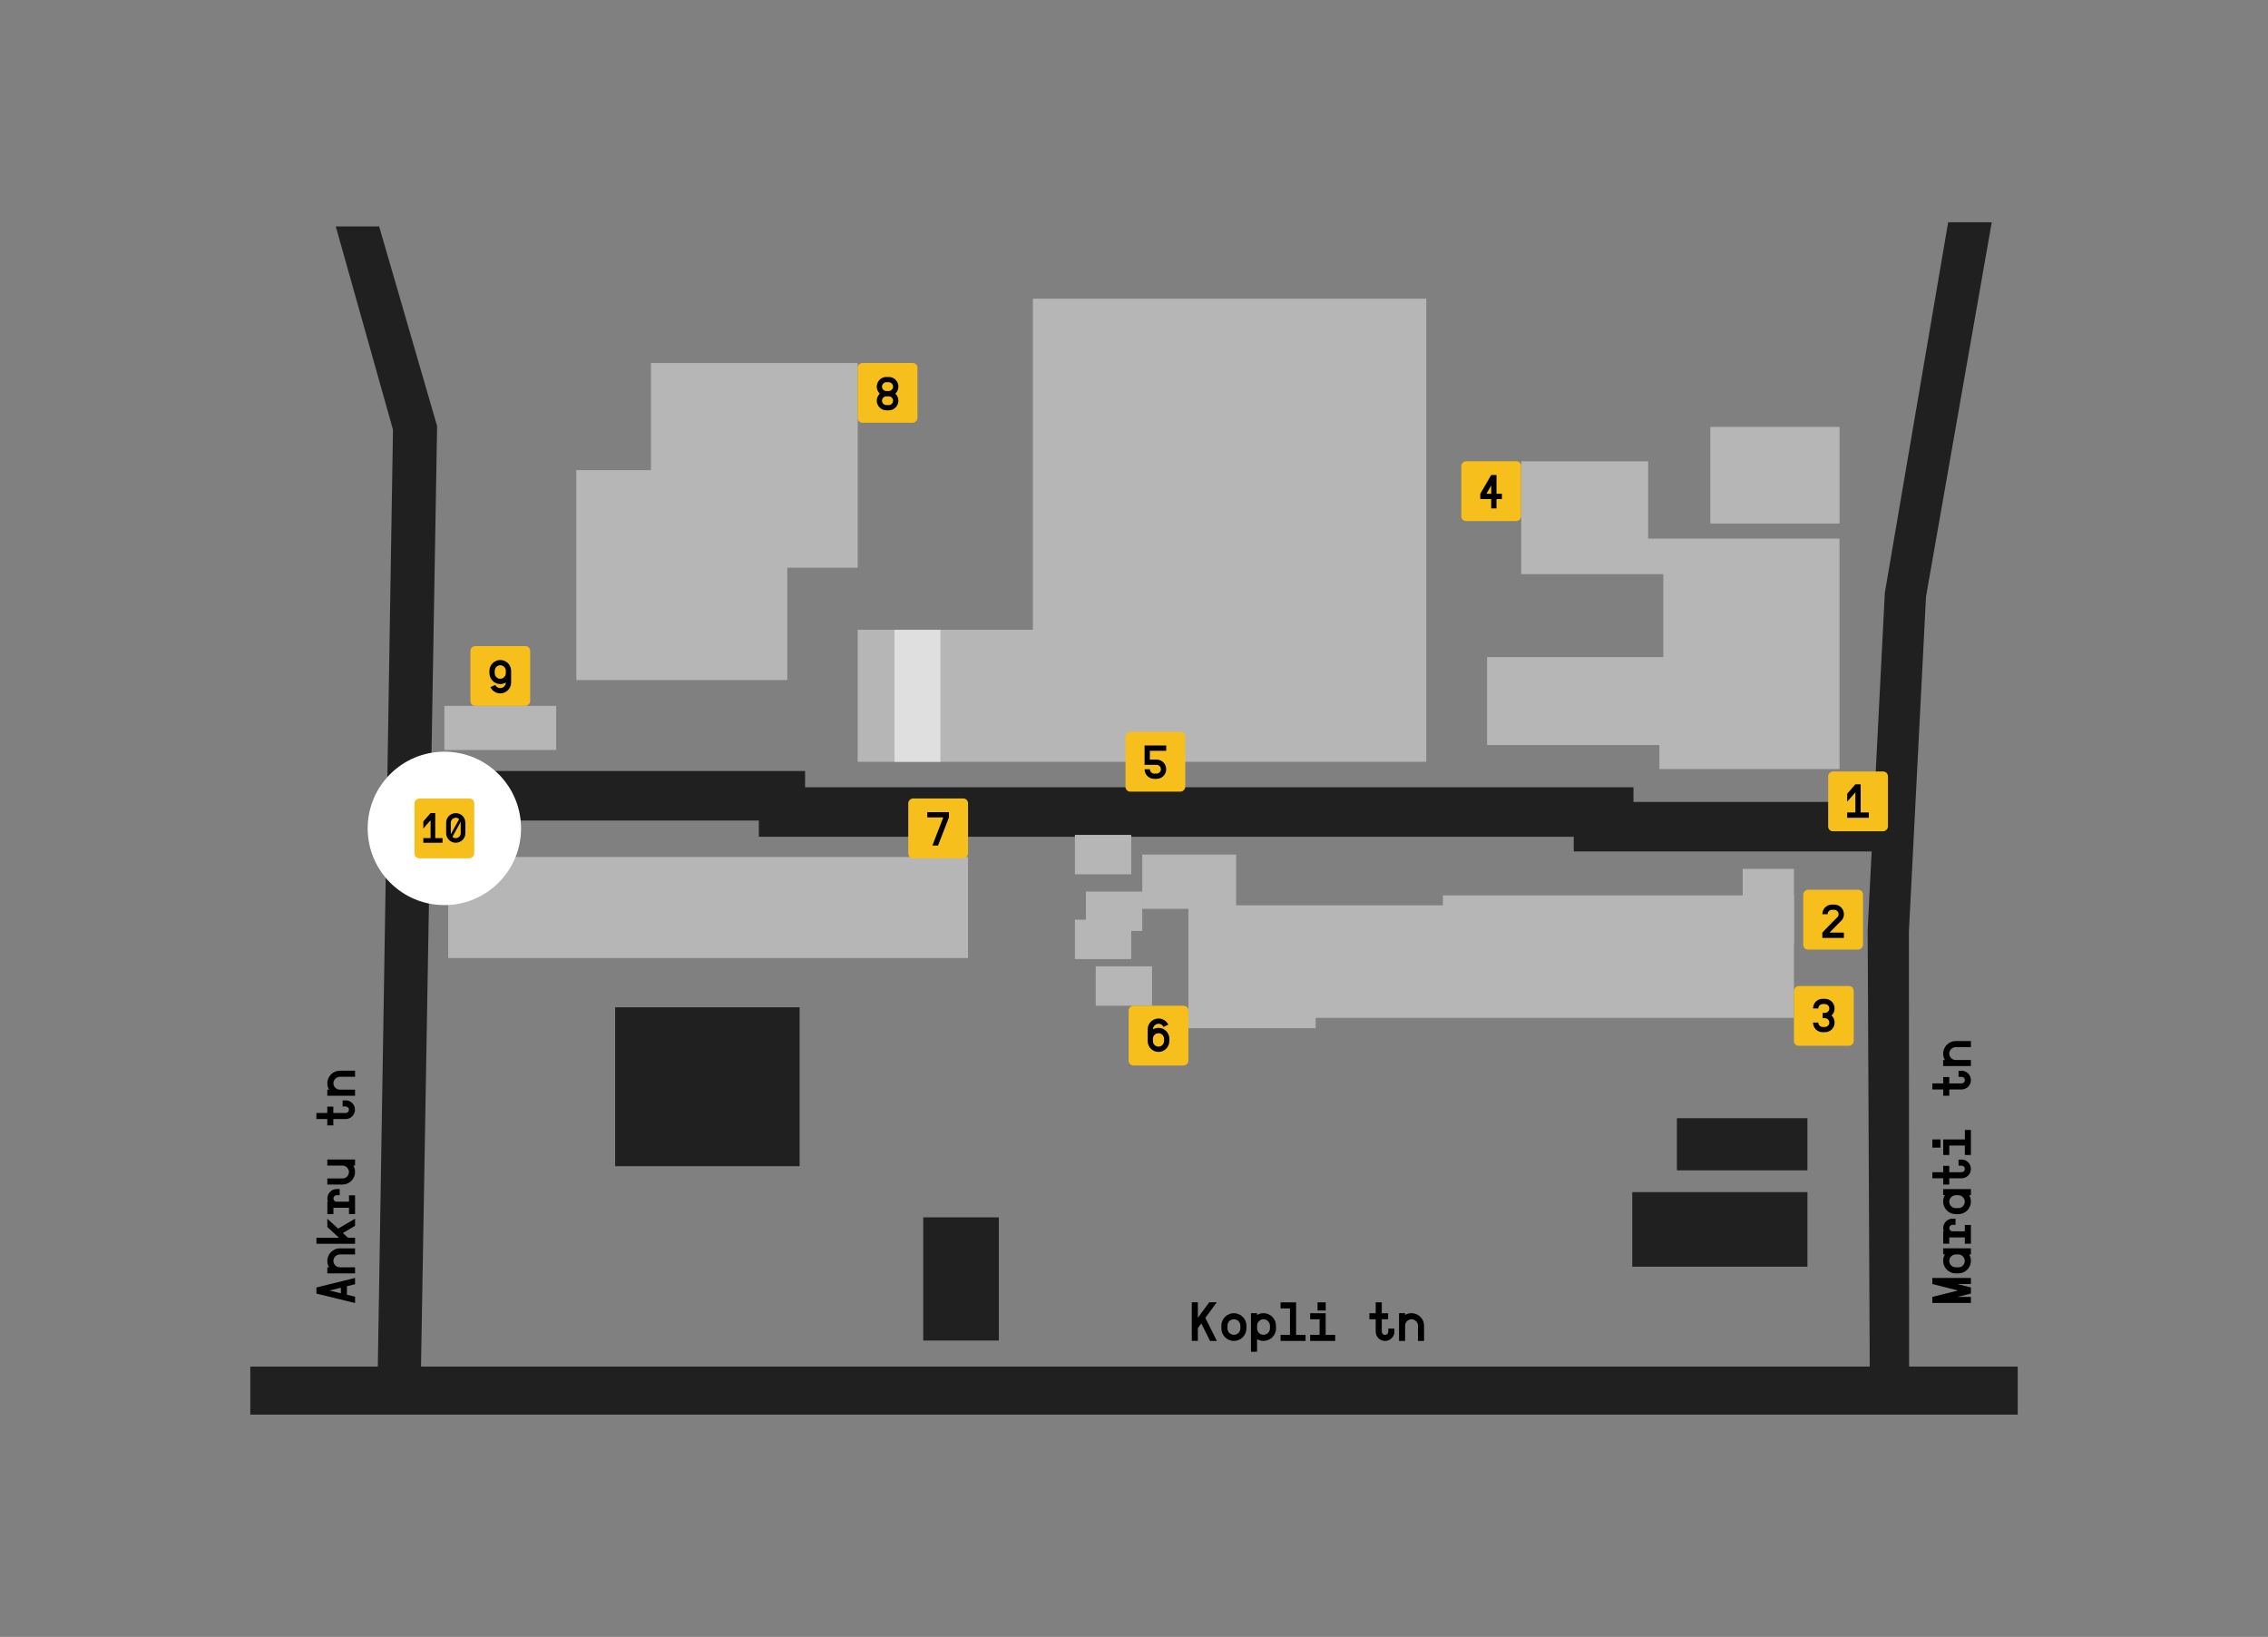 <?xml version="1.0" encoding="UTF-8"?>
<svg id="Layer_1" data-name="Layer 1" xmlns="http://www.w3.org/2000/svg" viewBox="0 0 549.48 396.48">
  <rect x="0" y="0" width="549.48" height="396.48" fill="#808080" stroke="none"/>
  <defs>
    <style>
      .cls-1 {
        fill: #b7b6b6;
      }

      .cls-2 {
        fill: #dfdfdf;
      }

      .cls-3 {
        fill: #010000;
      }

      .cls-4 {
        fill: #f7bf1b;
      }

      .cls-5 {
        fill: #fff;
      }

      .cls-6 {
        fill: #202020;
      }
    </style>
  </defs>
  <polygon class="cls-6" points="97.07 186.75 97.07 198.74 183.85 198.74 183.85 202.67 381.28 202.67 381.28 206.23 456.54 206.23 456.54 194.24 395.75 194.24 395.75 190.68 195.05 190.68 195.05 186.75 97.07 186.75"/>
  <polygon class="cls-6" points="453.01 335.34 462.53 332.43 462.48 225.66 466.62 144.53 482.55 53.84 471.99 53.84 456.65 143.57 452.49 225.21 453.01 335.34"/>
  <polygon class="cls-6" points="95.21 104.08 91.42 338.13 101.97 332.8 105.9 103.2 91.86 54.85 81.35 54.85 95.21 104.08"/>
  <rect class="cls-6" x="60.64" y="331" width="428.2" height="11.64"/>
  <g>
    <polygon class="cls-1" points="207.8 184.52 345.56 184.52 345.56 72.34 250.24 72.34 250.24 152.54 207.8 152.54 207.8 184.52"/>
    <rect class="cls-1" x="108.59" y="207.57" width="125.94" height="24.48"/>
    <rect class="cls-1" x="107.66" y="170.97" width="27.09" height="10.69"/>
    <polygon class="cls-1" points="445.67 186.27 402.03 186.27 402.03 180.45 360.29 180.45 360.29 159.16 402.98 159.16 402.98 139.06 368.56 139.06 368.56 111.74 399.3 111.74 399.3 130.46 445.67 130.46 445.67 186.27"/>
    <rect class="cls-1" x="414.37" y="103.41" width="31.31" height="23.39"/>
    <polygon class="cls-1" points="139.62 164.72 190.74 164.72 190.74 137.51 207.8 137.51 207.8 87.93 157.71 87.93 157.71 113.88 139.62 113.88 139.62 164.72"/>
    <rect class="cls-1" x="422.21" y="210.46" width="12.42" height="18.19"/>
    <rect class="cls-1" x="260.42" y="202.22" width="13.64" height="9.54"/>
    <polygon class="cls-1" points="287.92 249.04 287.92 219.28 349.58 219.28 349.58 216.88 434.63 216.88 434.63 246.54 318.75 246.54 318.75 249.04 287.92 249.04"/>
    <rect class="cls-1" x="276.74" y="206.99" width="22.74" height="13.14"/>
    <rect class="cls-1" x="265.47" y="234.06" width="13.64" height="9.54"/>
    <rect class="cls-1" x="260.42" y="222.76" width="13.64" height="9.54"/>
    <rect class="cls-1" x="263.1" y="215.95" width="13.64" height="9.54"/>
  </g>
  <g>
    <rect class="cls-6" x="395.46" y="288.75" width="42.44" height="18.07"/>
    <rect class="cls-6" x="406.27" y="270.85" width="31.62" height="12.63"/>
    <rect class="cls-6" x="223.68" y="294.86" width="18.32" height="29.84"/>
    <rect class="cls-6" x="149.04" y="243.98" width="44.69" height="38.49"/>
  </g>
  <g>
    <path class="cls-3" d="M86.02,309.54v1.51l-1.97.49v2.06l1.97.48v1.53l-9.35-2.28v-1.49l9.35-2.3ZM82.58,313.25v-1.34l-2.74.68,2.74.66Z"/>
    <path class="cls-3" d="M86.02,302.37v1.47h-3.68c-.21,0-.41.04-.6.13-.19.08-.36.2-.5.34-.14.14-.25.31-.34.5s-.13.39-.13.6.04.41.13.6c.08.19.2.36.34.5s.31.25.5.33c.19.08.39.12.6.12h3.68v1.47h-6.72v-1.47h.43c-.29-.46-.43-.98-.43-1.55,0-.42.08-.81.24-1.18s.38-.7.65-.97c.27-.27.6-.49.96-.65.37-.16.76-.24,1.18-.24h3.69Z"/>
    <path class="cls-3" d="M86.02,295.2v1.71l-2.96,1.74,1.25,1.14h1.71v1.47h-9.35v-1.47h5.45l-2.82-2.59v-2.01l2.62,2.4,4.1-2.4Z"/>
    <path class="cls-3" d="M82.3,288.02v1.47h-.73c-.22,0-.41.08-.56.23-.15.16-.23.34-.23.56s.08.41.23.56c.15.16.34.23.56.23h2.98v-1.54h1.47v4.54h-1.47v-1.53h-3.77v1.53h-1.47v-3h.13c-.04-.12-.08-.25-.1-.39-.02-.13-.03-.27-.03-.41,0-.31.06-.6.18-.88.12-.27.28-.52.48-.72.2-.21.44-.37.72-.49.27-.12.57-.18.89-.18h.73Z"/>
    <path class="cls-3" d="M86.02,280.85v1.47h-.42c.13.23.24.48.31.74.08.27.11.54.11.82,0,.42-.08.81-.24,1.18s-.38.69-.65.96c-.27.27-.6.49-.96.65-.37.16-.76.24-1.18.24h-3.69v-1.47h3.69c.21,0,.41-.04.6-.12.19-.08.35-.19.49-.33s.25-.31.33-.5c.08-.19.13-.39.13-.6s-.04-.41-.13-.6c-.08-.19-.19-.36-.33-.5-.14-.14-.3-.25-.49-.34-.19-.08-.39-.13-.6-.13h-3.69v-1.47h6.72Z"/>
    <path class="cls-3" d="M83.74,266.51c.31,0,.6.06.88.18.28.12.52.28.72.49s.37.45.48.72c.12.27.18.57.18.88s-.06.62-.18.89c-.12.27-.28.51-.48.72-.2.2-.44.36-.72.48s-.57.18-.88.18h-2.98v1.53h-1.47v-1.53h-2.63v-1.47h2.63v-1.54h1.47v1.54h2.99c.22,0,.41-.08.56-.23.15-.15.23-.34.23-.56s-.08-.41-.23-.56c-.15-.15-.34-.23-.56-.23h-.74v-1.47h.73Z"/>
    <path class="cls-3" d="M86.02,259.34v1.47h-3.68c-.21,0-.41.04-.6.13-.19.08-.36.2-.5.34-.14.14-.25.31-.34.5s-.13.39-.13.6.04.41.13.6c.08.19.2.36.34.5s.31.25.5.33c.19.08.39.12.6.12h3.68v1.47h-6.72v-1.47h.43c-.29-.46-.43-.98-.43-1.55,0-.42.08-.81.24-1.18s.38-.7.65-.97c.27-.27.6-.49.96-.65.37-.16.76-.24,1.18-.24h3.69Z"/>
  </g>
  <g>
    <path class="cls-3" d="M477.5,309.54v1.47h-3.28l3.28.82v1.49l-3.27.81h3.27v1.47h-9.35v-1.47l6.22-1.55-6.22-1.57v-1.47h9.35Z"/>
    <path class="cls-3" d="M477.5,302.37v1.47h-.42c.13.23.24.48.31.74.07.27.11.54.11.82,0,.42-.08.81-.24,1.18s-.38.69-.65.96c-.27.27-.6.49-.96.65-.37.16-.76.24-1.18.24h-.65c-.42,0-.82-.08-1.19-.24-.37-.16-.69-.38-.96-.65s-.49-.6-.65-.96-.24-.76-.24-1.18c0-.58.14-1.1.43-1.57h-.43v-1.47h6.72ZM474.47,303.84h-.65c-.21,0-.41.04-.6.13-.19.08-.36.2-.5.34-.14.14-.25.31-.34.5-.08.19-.13.39-.13.6s.04.41.13.6c.08.19.2.36.34.5.14.14.31.25.5.33.19.08.39.12.6.12h.65c.21,0,.41-.04.6-.12.19-.08.35-.19.49-.33.14-.14.25-.31.33-.5.08-.19.13-.39.13-.6s-.04-.41-.13-.6c-.08-.19-.19-.36-.33-.5-.14-.14-.3-.25-.49-.34-.19-.08-.39-.13-.6-.13Z"/>
    <path class="cls-3" d="M473.78,295.2v1.47h-.73c-.22,0-.41.08-.56.23-.15.16-.23.34-.23.56s.08.41.23.56c.16.16.34.23.56.23h2.98v-1.54h1.47v4.54h-1.47v-1.53h-3.77v1.53h-1.47v-3h.13c-.04-.12-.08-.25-.1-.39-.02-.13-.03-.27-.03-.41,0-.31.06-.6.18-.88.12-.27.28-.52.48-.72.2-.21.44-.37.72-.49.27-.12.57-.18.89-.18h.73Z"/>
    <path class="cls-3" d="M477.5,288.02v1.47h-.42c.13.23.24.48.31.74.07.27.11.54.11.82,0,.42-.08.81-.24,1.18s-.38.69-.65.96c-.27.27-.6.49-.96.65-.37.16-.76.24-1.18.24h-.65c-.42,0-.82-.08-1.19-.24-.37-.16-.69-.38-.96-.65s-.49-.6-.65-.96-.24-.76-.24-1.18c0-.58.14-1.1.43-1.57h-.43v-1.47h6.72ZM474.47,289.5h-.65c-.21,0-.41.04-.6.13-.19.08-.36.2-.5.34-.14.14-.25.31-.34.5-.08.19-.13.39-.13.6s.04.41.13.6c.08.19.2.36.34.5.14.14.31.25.5.33.19.08.39.12.6.12h.65c.21,0,.41-.04.6-.12.19-.08.35-.19.49-.33.14-.14.25-.31.33-.5.08-.19.13-.39.13-.6s-.04-.41-.13-.6c-.08-.19-.19-.36-.33-.5-.14-.14-.3-.25-.49-.34-.19-.08-.39-.13-.6-.13Z"/>
    <path class="cls-3" d="M475.23,280.85c.31,0,.6.06.88.18.28.12.52.28.72.49.2.21.37.45.49.72s.18.57.18.88-.06.62-.18.89-.28.51-.48.72-.44.36-.72.48c-.28.12-.57.18-.88.18h-2.98v1.53h-1.47v-1.53h-2.63v-1.47h2.63v-1.54h1.47v1.54h2.99c.22,0,.41-.08.56-.23.15-.15.23-.34.23-.56s-.08-.41-.23-.56c-.15-.15-.34-.23-.56-.23h-.74v-1.47h.73Z"/>
    <path class="cls-3" d="M468.16,277.97v-1.98h1.98v1.98h-1.98ZM477.5,273.69v6.06h-1.47v-2.28h-3.77v2.28h-1.47v-3.76h5.25v-2.3h1.47Z"/>
    <path class="cls-3" d="M475.23,259.34c.31,0,.6.06.88.18.28.12.52.28.72.49.2.21.37.45.49.72s.18.57.18.88-.06.62-.18.89-.28.51-.48.72-.44.36-.72.48c-.28.12-.57.18-.88.18h-2.98v1.53h-1.47v-1.53h-2.63v-1.47h2.63v-1.54h1.47v1.54h2.99c.22,0,.41-.08.56-.23.15-.15.23-.34.23-.56s-.08-.41-.23-.56c-.15-.15-.34-.23-.56-.23h-.74v-1.47h.73Z"/>
    <path class="cls-3" d="M477.5,252.16v1.47h-3.68c-.21,0-.41.04-.6.13-.19.08-.36.2-.5.34-.14.14-.25.31-.34.5s-.13.39-.13.6.04.41.13.6c.08.19.2.36.34.5.14.14.31.25.5.33.19.08.39.12.6.12h3.68v1.47h-6.72v-1.47h.43c-.29-.46-.43-.98-.43-1.55,0-.42.08-.81.24-1.18s.38-.7.65-.97.6-.49.96-.65.76-.24,1.18-.24h3.69Z"/>
  </g>
  <g>
    <path class="cls-3" d="M294.81,324.79h-1.65l-2.11-4.24-.84,1.14v3.09h-1.47v-9.35h1.47v3.76l2.76-3.76h1.83l-2.78,3.77,2.78,5.58Z"/>
    <path class="cls-3" d="M301.98,321.76c0,.42-.08.81-.24,1.18s-.38.69-.65.96c-.27.28-.6.49-.97.65s-.77.24-1.18.24-.81-.08-1.18-.24-.69-.38-.96-.65c-.27-.27-.49-.6-.65-.96-.16-.37-.24-.76-.24-1.18v-.66c0-.42.08-.81.24-1.18.16-.37.38-.69.65-.96s.6-.49.96-.65.76-.24,1.18-.24.81.08,1.18.24.7.38.97.65.49.6.65.96.24.76.24,1.18v.66ZM300.51,321.77v-.67c0-.21-.04-.42-.13-.61-.08-.19-.2-.36-.34-.5-.14-.14-.31-.25-.5-.33s-.39-.12-.6-.12-.41.04-.6.12c-.19.08-.36.19-.5.33s-.25.31-.33.5c-.08.19-.12.39-.12.61v.67c0,.21.04.41.12.6.08.19.19.35.33.49.14.14.31.25.5.33.19.08.39.12.6.12s.41-.04.6-.12.36-.19.5-.33c.14-.14.25-.31.34-.49.08-.19.13-.39.13-.6Z"/>
    <path class="cls-3" d="M309.15,321.76c0,.42-.08.81-.24,1.18s-.38.69-.65.96c-.27.28-.6.49-.97.65s-.77.24-1.18.24c-.28,0-.56-.04-.82-.11-.26-.08-.51-.18-.74-.31v3.05h-1.47v-9.35h1.47v.43c.46-.28.98-.43,1.55-.43.42,0,.81.08,1.18.24s.7.38.97.65.49.6.65.96.24.76.24,1.19v.65ZM307.68,321.76v-.65c0-.21-.04-.41-.13-.6-.08-.19-.2-.36-.34-.5-.14-.14-.31-.25-.5-.34-.19-.08-.39-.13-.6-.13s-.41.04-.6.13c-.19.08-.36.2-.5.34-.14.14-.25.31-.33.5-.08.19-.12.39-.12.6v.65c0,.21.04.41.12.6.08.19.19.35.33.49.14.14.31.25.5.33.19.08.39.13.6.13s.41-.04.6-.13c.19-.08.36-.19.5-.33.14-.14.25-.3.34-.49.08-.19.13-.39.13-.6Z"/>
    <path class="cls-3" d="M316.31,324.79h-6.06v-1.47h2.28v-6.4h-2.28v-1.47h3.76v7.88h2.3v1.47Z"/>
    <path class="cls-3" d="M323.48,324.79h-6.06v-1.47h2.28v-3.77h-2.28v-1.47h3.76v5.25h2.3v1.47ZM319.21,315.45h1.98v1.98h-1.98v-1.98Z"/>
    <path class="cls-3" d="M337.84,322.52c0,.31-.06.6-.18.88-.12.28-.28.52-.49.72-.21.2-.45.37-.72.49s-.57.18-.88.18-.62-.06-.89-.18-.51-.28-.72-.48-.36-.44-.48-.72c-.12-.28-.18-.57-.18-.88v-2.98h-1.53v-1.47h1.53v-2.63h1.47v2.63h1.54v1.47h-1.54v2.99c0,.22.08.41.23.56.15.15.34.23.56.23s.41-.08.56-.23c.15-.15.23-.34.23-.56v-.74h1.47v.73Z"/>
    <path class="cls-3" d="M345.01,324.79h-1.47v-3.68c0-.21-.04-.41-.13-.6-.08-.19-.2-.36-.34-.5-.14-.14-.31-.25-.5-.34s-.39-.13-.6-.13-.41.04-.6.13c-.19.08-.36.2-.5.34-.14.14-.25.31-.33.5-.08.19-.12.39-.12.6v3.68h-1.47v-6.72h1.47v.43c.46-.29.98-.43,1.55-.43.42,0,.81.08,1.18.24s.7.38.97.65.49.6.65.96.24.76.24,1.18v3.69Z"/>
  </g>
  <g>
    <circle class="cls-5" cx="107.66" cy="200.65" r="18.58"/>
    <rect class="cls-4" x="442.92" y="186.86" width="14.48" height="14.48" rx="1.15" ry="1.15" transform="translate(256.06 644.27) rotate(-90)"/>
    <rect class="cls-4" x="220.05" y="193.41" width="14.48" height="14.48" rx="1.15" ry="1.15" transform="translate(26.64 427.93) rotate(-90)"/>
    <rect class="cls-4" x="273.44" y="243.6" width="14.48" height="14.48" rx="1.15" ry="1.15" transform="translate(29.84 531.52) rotate(-90)"/>
    <rect class="cls-4" x="434.63" y="238.83" width="14.48" height="14.48" rx="1.15" ry="1.15" transform="translate(195.8 687.94) rotate(-90)"/>
    <rect class="cls-4" x="207.8" y="87.93" width="14.48" height="14.48" rx="1.15" ry="1.15" transform="translate(119.87 310.2) rotate(-90)"/>
    <rect class="cls-4" x="436.88" y="215.52" width="14.48" height="14.48" rx="1.15" ry="1.15" transform="translate(221.36 666.88) rotate(-90)"/>
    <rect class="cls-4" x="354.04" y="111.74" width="14.48" height="14.48" rx="1.15" ry="1.15" transform="translate(242.3 480.25) rotate(-90)"/>
    <rect class="cls-4" x="100.42" y="193.41" width="14.48" height="14.48" rx="1.15" ry="1.15" transform="translate(-92.99 308.31) rotate(-90)"/>
    <rect class="cls-4" x="272.68" y="177.28" width="14.48" height="14.48" rx="1.15" ry="1.15" transform="translate(95.4 464.43) rotate(-90)"/>
    <path class="cls-3" d="M282.54,186.32c0,.32-.06.62-.18.91-.12.28-.29.53-.5.74-.21.21-.46.38-.75.5-.29.12-.59.18-.91.18h-.56c-.32,0-.62-.06-.91-.18-.28-.12-.53-.29-.74-.5-.21-.21-.38-.46-.5-.74-.12-.28-.18-.59-.18-.91h1.28c0,.15.03.28.08.41.05.13.13.24.22.33.1.1.21.17.34.23.13.06.27.09.41.09h.56c.15,0,.28-.03.41-.09.13-.06.25-.13.34-.23.1-.1.18-.21.23-.33.05-.13.08-.26.08-.41s-.03-.28-.08-.41c-.05-.13-.13-.24-.23-.34s-.21-.17-.34-.23c-.13-.06-.27-.09-.41-.09h-2.9v-4.68h5.24v1.28h-3.96v2.13h1.62c.32,0,.63.06.91.18.29.12.54.29.75.5.21.21.38.46.5.75.12.29.18.59.18.91Z"/>
    <path class="cls-3" d="M229.91,197.99l-2.65,6.81h-1.37l2.64-6.81h-3.87v-1.28h5.25v1.28Z"/>
    <path class="cls-3" d="M217.66,97.06c0,.32-.06.62-.18.9-.12.28-.29.53-.5.74-.21.21-.46.38-.75.51-.29.12-.59.18-.91.18h-.57c-.32,0-.62-.06-.9-.18-.28-.12-.53-.29-.74-.51-.21-.21-.38-.46-.51-.74-.12-.28-.18-.58-.18-.9,0-.34.07-.66.2-.95.13-.29.31-.54.53-.76-.22-.21-.4-.47-.53-.76-.13-.29-.2-.6-.2-.94s.06-.63.18-.91c.12-.29.29-.54.5-.75.21-.21.46-.38.74-.5.28-.12.59-.18.91-.18h.57c.32,0,.63.06.91.18.29.12.54.29.75.5.21.21.38.46.5.75.12.29.18.59.18.91s-.07.65-.2.94c-.13.29-.31.54-.54.76.23.21.41.47.54.76.13.29.2.61.2.95ZM216.38,93.65c0-.15-.03-.28-.09-.42-.06-.13-.13-.24-.23-.34s-.21-.17-.34-.23c-.13-.06-.27-.09-.41-.09h-.57c-.15,0-.28.03-.41.09-.13.06-.24.13-.34.23s-.17.21-.22.34c-.05.13-.08.27-.08.42s.03.28.08.41c.05.13.13.24.22.33.1.1.21.17.34.23.13.06.27.09.41.09h.57c.15,0,.28-.03.41-.09.13-.06.24-.13.34-.23.1-.1.17-.21.23-.33.06-.13.09-.26.09-.41ZM216.38,97.06c0-.15-.03-.28-.09-.41-.06-.13-.13-.25-.23-.34s-.21-.18-.34-.23c-.13-.05-.27-.08-.41-.08h-.57c-.15,0-.28.03-.41.08-.13.05-.24.13-.34.23s-.17.21-.22.34c-.05.13-.08.27-.08.41s.03.28.08.41c.05.13.13.24.22.33.1.1.21.17.34.23.13.06.27.09.41.09h.57c.15,0,.28-.03.41-.09.13-.06.24-.13.34-.23.1-.1.17-.21.23-.33.06-.13.09-.26.09-.41Z"/>
    <rect class="cls-4" x="113.97" y="156.49" width="14.48" height="14.48" rx="1.15" ry="1.15" transform="translate(-42.52 284.94) rotate(-90)"/>
    <path class="cls-3" d="M123.83,165.33c0,.36-.07.7-.21,1.02-.14.32-.33.6-.56.83s-.52.42-.84.56c-.32.14-.66.21-1.02.21-.51,0-.97-.14-1.4-.41-.42-.27-.75-.64-.97-1.1l1.16-.54c.11.23.27.42.49.56.22.14.46.21.72.21.18,0,.36-.04.52-.11.17-.07.31-.17.43-.29.12-.12.22-.26.29-.42.07-.16.11-.34.11-.52v-.02c-.2.12-.41.21-.64.28-.23.06-.47.1-.71.1-.36,0-.7-.07-1.02-.21-.32-.14-.6-.33-.83-.57s-.42-.52-.56-.84c-.14-.32-.21-.66-.21-1.03v-.56c0-.36.07-.7.21-1.02.14-.32.33-.6.56-.83s.52-.42.83-.56c.32-.14.66-.21,1.02-.21s.7.07,1.02.21c.32.14.6.33.84.56s.43.52.56.83c.14.32.21.66.21,1.02v2.85ZM122.55,163.05v-.56c0-.18-.04-.36-.11-.53-.07-.17-.17-.31-.29-.43-.12-.12-.27-.21-.43-.29s-.34-.11-.52-.11-.36.04-.52.11c-.16.07-.31.17-.43.29-.12.12-.22.26-.29.43-.07.17-.1.34-.1.53v.56c0,.18.03.36.1.53.07.17.16.31.29.43.12.12.27.22.43.29.17.07.34.11.52.11s.36-.04.52-.11c.17-.07.31-.17.43-.29.12-.12.22-.27.29-.43.07-.17.11-.34.11-.53Z"/>
    <g>
      <path class="cls-3" d="M107.22,204.13h-4.66v-1.13h1.76v-4.33l-1.76,2.01v-1.72l1.76-2.02h1.13v6.06h1.77v1.13Z"/>
      <path class="cls-3" d="M112.75,201.8c0,.32-.06.62-.18.9-.12.28-.29.53-.5.74s-.46.38-.75.5c-.29.12-.59.18-.91.18s-.62-.06-.9-.18c-.28-.12-.53-.29-.74-.5-.21-.21-.38-.46-.5-.74-.12-.28-.18-.58-.18-.9v-2.53c0-.32.06-.62.18-.9.12-.28.29-.53.5-.74s.46-.38.74-.5c.28-.12.58-.18.9-.18s.62.06.91.18c.29.12.53.29.75.5.21.21.38.46.5.74.12.28.18.58.18.9v2.53ZM110.41,198.07c-.16,0-.32.03-.46.1-.15.06-.27.15-.38.25-.11.11-.19.23-.26.38-.06.15-.09.3-.09.46v2.53s0,.08,0,.13c0,.04,0,.08.02.12l2-3.64c-.11-.1-.23-.18-.38-.25-.14-.06-.29-.09-.45-.09ZM111.62,201.81v-2.54s0-.07,0-.1c0-.03,0-.07-.02-.1l-1.99,3.63c.22.2.49.31.81.31.16,0,.32-.03.46-.09s.27-.15.38-.26.2-.24.26-.38c.06-.14.1-.3.1-.46Z"/>
    </g>
    <path class="cls-3" d="M283.3,252.17c0,.36-.07.7-.21,1.02-.14.32-.33.6-.56.83s-.52.42-.84.56c-.32.14-.66.21-1.02.21s-.7-.07-1.02-.21c-.32-.14-.6-.33-.83-.56s-.42-.52-.56-.83c-.14-.32-.21-.66-.21-1.02v-2.85c0-.36.07-.7.21-1.02.14-.32.33-.6.56-.83s.52-.42.83-.56c.32-.14.66-.21,1.02-.21.25,0,.5.03.74.1.24.07.46.17.67.3.21.13.39.29.56.48s.31.39.41.62l-1.16.54c-.11-.23-.27-.42-.49-.56-.22-.14-.46-.21-.72-.21-.18,0-.36.04-.52.11-.16.07-.31.17-.43.29-.12.12-.22.26-.29.42-.07.17-.1.34-.1.52v.02c.4-.25.85-.37,1.34-.37.36,0,.7.07,1.02.21.32.14.6.33.84.56s.43.52.56.83c.14.32.21.66.21,1.02v.57ZM282.02,252.17v-.57c0-.18-.04-.36-.11-.52-.07-.16-.17-.31-.29-.43-.12-.12-.27-.22-.43-.29-.17-.07-.34-.1-.52-.1s-.36.03-.52.1c-.16.07-.31.17-.43.29s-.22.27-.29.43c-.07.17-.1.34-.1.52v.57c0,.18.03.36.1.52.07.16.16.31.29.42.12.12.27.21.43.29.17.07.34.11.52.11s.36-.04.52-.11c.17-.07.31-.17.43-.29.12-.12.22-.26.29-.42.07-.17.11-.34.11-.52Z"/>
    <path class="cls-3" d="M452.77,198.07h-5.24v-1.28h1.98v-4.87l-1.98,2.26v-1.93l1.98-2.28h1.28v6.81h1.99v1.28Z"/>
    <path class="cls-3" d="M446.74,227.18h-5.24v-1.28c.09-.1.22-.23.37-.4.16-.17.33-.35.53-.55s.4-.41.61-.63c.21-.22.43-.44.64-.66.5-.51,1.03-1.04,1.61-1.61.13-.18.2-.38.2-.61,0-.15-.03-.28-.08-.41-.05-.13-.13-.24-.23-.34s-.21-.17-.34-.23-.27-.09-.41-.09h-.56c-.15,0-.28.03-.41.09-.13.06-.24.13-.34.23s-.17.21-.22.34c-.05.13-.08.27-.08.41h-1.28c0-.32.06-.63.18-.91.12-.29.29-.54.5-.75.21-.21.46-.38.74-.5.28-.12.59-.18.91-.18h.56c.32,0,.63.06.91.18.29.12.54.29.75.5.21.21.38.46.5.75.12.29.18.59.18.91,0,.25-.04.48-.12.71-.08.23-.18.44-.32.64,0,.02-.12.13-.33.34-.21.21-.47.47-.77.78s-.63.64-.98,1-.68.68-.98.98h3.49v1.28Z"/>
    <path class="cls-3" d="M444.48,247.68c0,.32-.06.62-.18.91-.12.28-.29.53-.5.74-.21.21-.46.38-.75.5-.29.12-.59.18-.91.18h-.56c-.32,0-.62-.06-.91-.18-.28-.12-.53-.29-.74-.5-.21-.21-.38-.46-.5-.74-.12-.28-.18-.59-.18-.91h1.28c0,.15.03.28.08.41.05.13.13.24.22.33.1.1.21.17.34.23.13.06.27.09.41.09h.56c.15,0,.28-.03.41-.09.13-.06.25-.13.34-.23.1-.1.18-.21.23-.33.05-.13.08-.26.08-.41s-.03-.28-.08-.41c-.05-.13-.13-.24-.23-.34s-.21-.17-.34-.23c-.13-.06-.27-.09-.41-.09h-.56v-1.28h.56c.15,0,.28-.03.41-.09.13-.06.25-.13.34-.23s.18-.21.23-.33c.05-.13.08-.26.08-.41s-.03-.28-.08-.41c-.05-.13-.13-.24-.23-.34s-.21-.17-.34-.23c-.13-.06-.27-.09-.41-.09h-.56c-.15,0-.28.03-.41.09-.13.06-.24.13-.34.23-.1.1-.17.21-.22.34-.05.13-.08.27-.08.41h-1.28c0-.32.06-.63.18-.91.12-.29.29-.54.5-.75.21-.21.46-.38.74-.5.28-.12.59-.18.91-.18h.56c.32,0,.63.06.91.18.29.12.54.29.75.5.21.21.38.46.5.75.12.29.18.59.18.91s-.07.65-.2.94c-.13.29-.31.54-.54.75.23.22.41.48.54.76.13.29.2.6.2.95Z"/>
    <path class="cls-3" d="M363.88,120.88h-1.32v2.26h-1.28v-2.26h-2.64v-1.29l2.64-4.54h1.28v4.55h1.32v1.28ZM361.29,119.6v-2.02l-1.17,2.01h1.17Z"/>
  </g>
  <rect class="cls-2" x="216.72" y="152.54" width="11.11" height="31.98"/>
</svg>